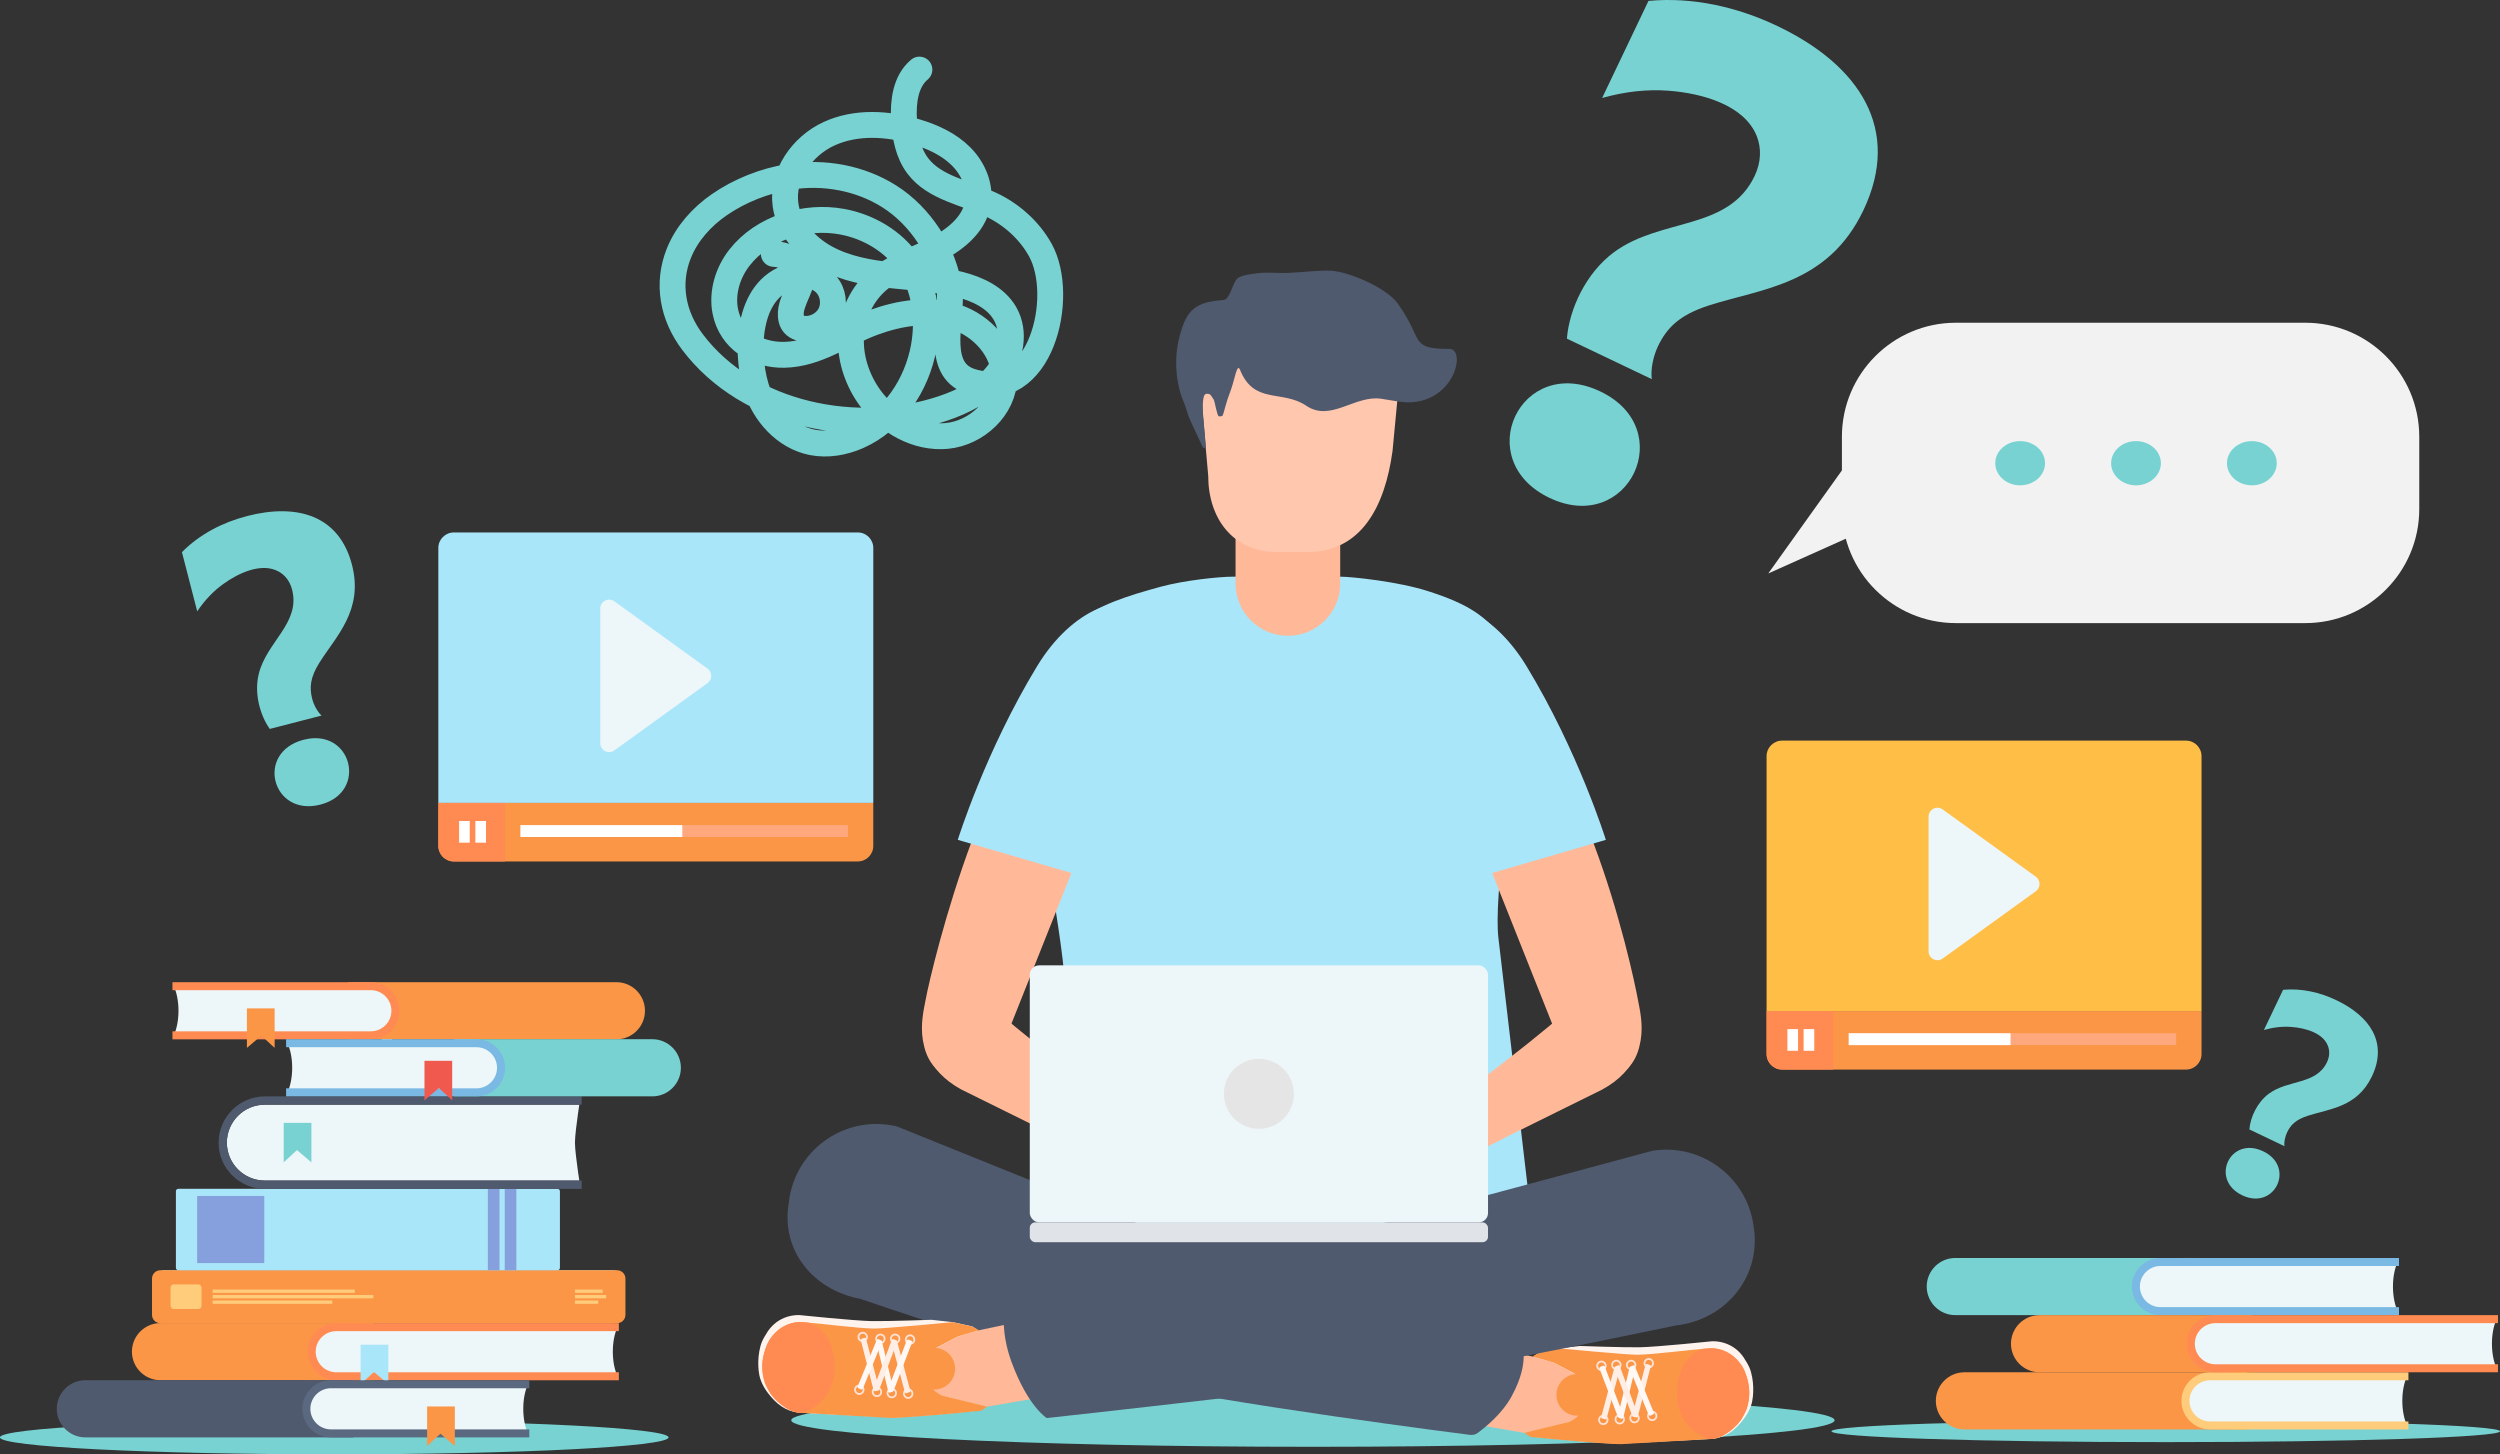 <?xml version="1.0" encoding="UTF-8"?><svg id="_レイヤー_2" xmlns="http://www.w3.org/2000/svg" viewBox="0 0 405.91 236.13"><rect x="0" y="0" width="405.91" height="236.13" fill="#333333" stroke="none"/><defs><style>.cls-1{fill:#fa9646;}.cls-1,.cls-2,.cls-3,.cls-4,.cls-5,.cls-6,.cls-7,.cls-8,.cls-9,.cls-10,.cls-11,.cls-12,.cls-13,.cls-14,.cls-15,.cls-16,.cls-17,.cls-18,.cls-19,.cls-20,.cls-21,.cls-22,.cls-23,.cls-24,.cls-25,.cls-26{stroke-width:0px;}.cls-2{fill:#ffb998;}.cls-3{fill:#ffe2d4;}.cls-4{fill:#78d2d2;}.cls-5{fill:#faad17;}.cls-27{fill:none;stroke:#78d2d2;stroke-linecap:round;stroke-miterlimit:10;stroke-width:4.2px;}.cls-6{fill:#5a6880;}.cls-7{fill:#edf6f8;}.cls-8{fill:#e4f1fb;}.cls-9{fill:#fff8f5;}.cls-10{fill:#79b9e4;}.cls-11{fill:#ffc7ad;}.cls-12{fill:#85a0dd;}.cls-13{fill:#f2f2f2;}.cls-14{fill:#505a6e;}.cls-15{fill:#ffeee5;}.cls-16{fill:#e0e3e8;}.cls-17{fill:#ffa87e;}.cls-18{fill:#ffcc7c;}.cls-19{fill:#aae6fa;}.cls-20{fill:#ffbe46;}.cls-21{fill:#f05a4e;}.cls-22{fill:#96d1e3;}.cls-23{fill:#fff;}.cls-24{fill:#e5e5e5;}.cls-25{fill:#fff3ee;}.cls-26{fill:#ff8b53;}</style></defs><g id="_写真イラスト"><path class="cls-8" d="M62.16,172.36s1.6-2.64,1.53-3.43c-.1-1.09-1.16-1.51-1.56-.51-.39,1-.33,1.5.02,3.94Z"/><path class="cls-8" d="M62.79,168.44s-.4,1.32-.64,3.88c0,0,.68-3.47.64-3.88Z"/><path class="cls-4" d="M108.55,233.38c0,1.52-24.3,2.75-54.28,2.75s-54.28-1.23-54.28-2.75,24.3-2.75,54.28-2.75,54.28,1.23,54.28,2.75Z"/><ellipse class="cls-4" cx="351.64" cy="232.39" rx="54.28" ry="1.76"/><path class="cls-22" d="M26.84,214.83h72.55c.57,0,1.08-.23,1.47-.59H25.37c.39.36.9.59,1.47.59Z"/><path class="cls-22" d="M99.39,206.24H26.84c-.48,0-.9.19-1.26.45h75.07c-.36-.26-.78-.45-1.26-.45Z"/><path class="cls-22" d="M25.37,214.24h75.48c.15-.14.26-.32.37-.5H25c.11.18.22.35.37.5Z"/><path class="cls-22" d="M99.39,206.24H26.84c-.58,0-1.11.24-1.5.61h75.55c-.39-.38-.91-.61-1.5-.61Z"/><path class="cls-22" d="M26.84,214.83h72.55c.65,0,1.21-.3,1.61-.75H25.23c.4.45.96.75,1.61.75Z"/><path class="cls-1" d="M26.03,206.24h74.16c.75,0,1.36.61,1.36,1.36v5.88c0,.75-.61,1.36-1.36,1.36H26.04c-.75,0-1.36-.61-1.36-1.36v-5.88c0-.75.61-1.36,1.36-1.36Z"/><path class="cls-1" d="M100.89,206.85H25.34c-.2.19-.36.42-.47.67h76.49c-.11-.25-.27-.48-.47-.67Z"/><path class="cls-1" d="M25.23,214.08h75.77c.17-.2.31-.42.4-.67H24.83c.09.25.23.47.4.67Z"/><path class="cls-19" d="M28.95,193.02h61.57c.21,0,.39.17.39.39v12.44c0,.21-.17.39-.39.39H28.95c-.21,0-.39-.17-.39-.39v-12.44c0-.21.17-.39.39-.39Z"/><rect class="cls-12" x="81.95" y="193.02" width="1.89" height="13.22"/><rect class="cls-12" x="79.21" y="193.02" width="1.89" height="13.22"/><rect class="cls-12" x="32.01" y="194.18" width="10.9" height="10.9"/><rect class="cls-18" x="27.69" y="208.54" width="5.03" height="4" rx=".5" ry=".5"/><rect class="cls-18" x="34.52" y="209.38" width="23.09" height=".53"/><rect class="cls-18" x="34.52" y="210.27" width="26.09" height=".53"/><rect class="cls-18" x="34.52" y="211.16" width="19.43" height=".53"/><rect class="cls-18" x="93.35" y="209.38" width="4.49" height=".53"/><rect class="cls-18" x="93.35" y="210.27" width="5.07" height=".53"/><rect class="cls-18" x="93.35" y="211.16" width="3.78" height=".53"/><rect class="cls-5" x="58.24" y="222.81" width="2.37" height="1.3"/><rect class="cls-5" x="58.24" y="214.82" width="2.37" height="1.3"/><path class="cls-1" d="M26.06,214.82h32.18v9.28H26.06c-2.56,0-4.64-2.08-4.64-4.64s2.08-4.64,4.64-4.64Z"/><path class="cls-7" d="M100.26,215.47h-45.66c-2.2,0-3.99,1.79-3.99,3.99s1.79,3.99,3.99,3.99h45.66c-.47-1.03-.76-2.44-.76-3.99s.29-2.96.76-3.99Z"/><path class="cls-26" d="M54.6,222.81c-1.84,0-3.34-1.5-3.34-3.34s1.5-3.34,3.34-3.34h45.88v-1.3h-45.88c-2.56,0-4.64,2.08-4.64,4.64s2.08,4.64,4.64,4.64h45.88v-1.3h-45.88Z"/><polygon class="cls-19" points="58.55 218.34 63.05 218.34 63.05 224.75 60.71 222.75 58.55 224.75 58.55 218.34"/><path class="cls-14" d="M13.86,224.1h43.51v9.28H13.86c-2.56,0-4.64-2.08-4.64-4.64s2.08-4.64,4.64-4.64Z"/><path class="cls-7" d="M85.72,224.75h-31.99c-2.2,0-3.99,1.79-3.99,3.99s1.79,3.99,3.99,3.99h31.99c-.47-1.03-.76-2.44-.76-3.99s.29-2.96.76-3.99Z"/><path class="cls-6" d="M53.73,232.08c-1.84,0-3.34-1.5-3.34-3.34s1.5-3.34,3.34-3.34h32.21v-1.3h-32.21c-2.56,0-4.64,2.08-4.64,4.64s2.08,4.64,4.64,4.64h32.21v-1.3h-32.21Z"/><polygon class="cls-1" points="69.35 228.36 73.85 228.36 73.85 234.78 71.51 232.78 69.35 234.78 69.35 228.36"/><path class="cls-1" d="M100.08,159.47h-43.51v9.28h43.51c2.56,0,4.64-2.08,4.64-4.64s-2.08-4.64-4.64-4.64Z"/><path class="cls-7" d="M28.22,160.12h31.99c2.2,0,3.99,1.79,3.99,3.99s-1.79,3.99-3.99,3.99h-31.99c.47-1.03.76-2.44.76-3.99s-.29-2.96-.76-3.99Z"/><path class="cls-26" d="M60.21,167.45c1.84,0,3.34-1.5,3.34-3.34s-1.5-3.34-3.34-3.34H28v-1.3h32.21c2.56,0,4.64,2.08,4.64,4.64s-2.08,4.64-4.64,4.64H28v-1.3h32.21Z"/><polygon class="cls-1" points="44.59 163.73 40.09 163.73 40.09 170.14 42.43 168.15 44.59 170.14 44.59 163.73"/><path class="cls-7" d="M93.35,185.52c0-1.01.3-3.33.51-4.82.11-.78.2-1.34.2-1.34h-51.07c-3.4,0-6.16,2.76-6.16,6.16s2.76,6.16,6.16,6.16h51.07s-.09-.56-.2-1.34c-.21-1.49-.51-3.81-.51-4.82Z"/><path class="cls-14" d="M43,191.68c-3.4,0-6.16-2.76-6.16-6.16s2.76-6.16,6.16-6.16h51.44v-1.34h-51.44c-4.14,0-7.51,3.37-7.51,7.51s3.37,7.5,7.51,7.5h51.44v-1.34h-51.44Z"/><polygon class="cls-4" points="46.06 182.31 50.56 182.31 50.56 188.72 48.22 186.73 46.06 188.72 46.06 182.31"/><path class="cls-4" d="M105.91,168.73h-32.18v9.28h32.18c2.56,0,4.64-2.08,4.64-4.64s-2.08-4.64-4.64-4.64Z"/><path class="cls-7" d="M46.68,169.38h30.69c2.2,0,3.99,1.79,3.99,3.99s-1.79,3.99-3.99,3.99h-30.69c.47-1.03.76-2.44.76-3.99s-.29-2.96-.76-3.99Z"/><path class="cls-10" d="M77.36,176.71c1.84,0,3.34-1.5,3.34-3.34s-1.5-3.34-3.34-3.34h-30.91v-1.3h30.91c2.56,0,4.64,2.08,4.64,4.64s-2.08,4.64-4.64,4.64h-30.91v-1.3h30.91Z"/><polygon class="cls-21" points="73.42 172.24 68.92 172.24 68.92 178.65 71.26 176.66 73.42 178.65 73.42 172.24"/><path class="cls-4" d="M297.87,230.6c0,2.38-37.92,4.31-84.7,4.31s-84.7-1.93-84.7-4.31,37.92-4.31,84.7-4.31,84.7,1.93,84.7,4.31Z"/><rect class="cls-5" x="362.46" y="230.79" width="2.37" height="1.3"/><rect class="cls-5" x="362.46" y="222.81" width="2.37" height="1.3"/><path class="cls-1" d="M318.95,222.81h43.51v9.28h-43.51c-2.56,0-4.64-2.08-4.64-4.64s2.08-4.64,4.64-4.64Z"/><path class="cls-7" d="M390.81,223.46h-31.99c-2.2,0-3.99,1.79-3.99,3.99s1.79,3.99,3.99,3.99h31.99c-.47-1.03-.76-2.44-.76-3.99s.29-2.96.76-3.99Z"/><path class="cls-18" d="M358.83,230.79c-1.84,0-3.34-1.5-3.34-3.34s1.5-3.34,3.34-3.34h32.21v-1.3h-32.21c-2.56,0-4.64,2.08-4.64,4.64s2.08,4.64,4.64,4.64h32.21v-1.3h-32.21Z"/><rect class="cls-5" x="354.41" y="212.23" width="2.37" height="1.3"/><rect class="cls-5" x="354.41" y="204.25" width="2.37" height="1.3"/><path class="cls-4" d="M317.47,204.25h36.94v9.28h-36.94c-2.56,0-4.64-2.08-4.64-4.64s2.08-4.64,4.64-4.64Z"/><path class="cls-7" d="M389.29,204.9h-38.51c-2.2,0-3.99,1.79-3.99,3.99s1.79,3.99,3.99,3.99h38.51c-.47-1.03-.76-2.44-.76-3.99s.29-2.96.76-3.99Z"/><path class="cls-10" d="M350.78,212.23c-1.84,0-3.34-1.5-3.34-3.34s1.5-3.34,3.34-3.34h38.73v-1.3h-38.73c-2.56,0-4.64,2.08-4.64,4.64s2.08,4.64,4.64,4.64h38.73v-1.3h-38.73Z"/><rect class="cls-5" x="363.33" y="221.51" width="2.37" height="1.3"/><rect class="cls-5" x="363.33" y="213.53" width="2.37" height="1.3"/><path class="cls-1" d="M331.15,213.53h32.18v9.28h-32.18c-2.56,0-4.64-2.08-4.64-4.64s2.08-4.64,4.64-4.64Z"/><path class="cls-7" d="M405.36,214.18h-45.66c-2.2,0-3.99,1.79-3.99,3.99s1.79,3.99,3.99,3.99h45.66c-.47-1.03-.76-2.44-.76-3.99s.29-2.96.76-3.99Z"/><path class="cls-26" d="M359.7,221.51c-1.84,0-3.34-1.5-3.34-3.34s1.5-3.34,3.34-3.34h45.88v-1.3h-45.88c-2.56,0-4.64,2.08-4.64,4.64s2.08,4.64,4.64,4.64h45.88v-1.3h-45.88Z"/><path class="cls-14" d="M170.39,190.91h75.62v23.95c0,6.11-4.96,11.08-11.08,11.08h-53.47c-6.11,0-11.08-4.96-11.08-11.08v-23.95h0Z"/><path class="cls-19" d="M248.68,198.12s-14.14.71-37.31,2.06c-30.86,1.81-44.17-3.09-44.17-3.09,0,0,7.21-21.34,5.56-39.2-1.03-11.2-5.58-30.01-4.02-43.51,1.54-13.28,8.5-16.07,19.85-19.15,3.67-.99,9.31-1.6,11.6-1.6h17.39c1.85,0,9.46.79,14.34,2.37,7.55,2.44,14.68,5.8,14.15,18.8-.49,12.23-3.58,30.71-2.78,37.51,2.15,18.31,5.38,45.81,5.38,45.81Z"/><path class="cls-2" d="M183.67,117.33l-19.8,49.76c-3.37,5.51-7.44,9.93-9.55,8.41-2.84-2.04-3.95-3.56-4.47-6.56-.46-2.65.18-5.21.43-6.56.52-2.86,3.27-14.52,7.55-25.93,5.18-13.8,12.4-23.79,12.4-23.79l13.45,4.66Z"/><path class="cls-2" d="M156.09,176.9c-5.77-3.15-7.26-8.15-5.45-13.18,1.14-3.16,6.18-4,11.11.35,8,7.05,20.23,15.8,20.23,15.8l1.35.65-4.74,7.5-22.5-11.12Z"/><polygon class="cls-2" points="177.09 176.3 181.98 179.88 187.92 182.75 192.07 182.39 194.64 186.84 195.18 192.97 193.73 192.89 192.61 191.36 185.7 192.47 182.15 190.9 178.59 188.03 172.23 184.89 177.09 176.3"/><path class="cls-19" d="M168.41,108.13c5.63-9.26,14.17-12.6,19.21-8.62,1.86,1.47,2.05,8.18-1.24,16.14l-9.42,26.97-21.45-6.26s4.46-14.36,12.9-28.23Z"/><path class="cls-2" d="M232.56,117.33l19.8,49.76c3.37,5.51,7.44,9.93,9.55,8.41,2.84-2.04,3.95-3.56,4.47-6.56.46-2.65-.18-5.21-.43-6.56-.52-2.86-2.92-14.04-7.21-25.45-5.18-13.8-12.74-24.27-12.74-24.27l-13.45,4.66Z"/><path class="cls-2" d="M260.15,176.9c5.77-3.15,7.26-8.15,5.45-13.18-1.14-3.16-6.18-4-11.11.35-8,7.05-20.23,15.8-20.23,15.8l-1.35.65,4.74,7.5,22.5-11.12Z"/><polygon class="cls-2" points="239.15 176.3 234.26 179.88 228.32 182.75 224.17 182.39 221.6 186.84 221.06 192.97 222.5 192.89 223.63 191.36 230.54 192.47 234.09 190.9 237.65 188.03 244 184.89 239.15 176.3"/><path class="cls-19" d="M247.83,108.13c-5.63-9.26-14.17-12.6-19.21-8.62-1.86,1.47-2.05,8.18,1.24,16.14l9.42,26.97,21.45-6.26s-4.46-14.36-12.9-28.23Z"/><path class="cls-2" d="M209.1,103.23h0c-4.69,0-8.49-3.8-8.49-8.49v-19.58h16.99v19.58c0,4.69-3.8,8.49-8.49,8.49Z"/><path class="cls-11" d="M212.22,89.64h-4.88c-7.04,0-11.17-5.35-11.17-12.4l-1.29-14.67c0-8.77,6.47-15.74,15.25-15.74h1.75c8.77,0,15.22,7.04,15.22,15.81l-1,10.57c-1.25,9.11-5.1,16.43-13.87,16.43Z"/><path class="cls-14" d="M198.66,48.71c-4.6.33-5.97,1.58-7.11,5.78-1.15,4.2-.37,8.42.53,10.52.34.78.6,1.6.92,2.64.09.29,2.31,5.01,2.31,5.01l.5.11-.48-5.54s-.24-3.17.47-3.27c.74-.11.75.18,1.26.92.16.23.55,2.66.83,2.71.28.05.6-.01.66-.19.23-.63.55-2.16,1.14-3.64.76-1.91,1.14-4.95,1.64-3.72,2.3,5.71,6.83,3.18,10.78,5.85,3.95,2.67,7.9-1.8,12.18-1.14,1.02.16,3.33.59,4.36.58,7.64-.06,9.39-8.68,6.69-8.68-6.6,0-4.09-1.39-8.42-7.4-1.81-2.5-7.87-5.15-10.9-5.3-1.74-.08-5.22.3-6.96.37-1.11.05-3.35-.12-4.46,0-.92.1-2.87.29-3.62.84-.85.62-1.25,3.47-2.3,3.55Z"/><path class="cls-2" d="M237.19,217.78l11.75,2.49,7.13,1.24,17.13-1.23,2.22-.09c1.95-.08,3.81.83,4.96,2.41h0c1.26,1.74,1.47,4.02.54,5.95l-.65,1.36c-.91,1.9-2.77,3.16-4.87,3.31l-7.14.5-11.53.12-9.21-1.19-14.05-2.41,3.72-12.47Z"/><path class="cls-25" d="M277.38,233.66l-14.39.74c-1.92.04-10.52-.73-14.25-1.15l-1.05-.53,7.2-1.92c1.67-.66,2.64-2.3,2.68-4.09.04-1.5-.58-2.73-1.81-3.6l-3.5-1.86-3.34-.98.98-.65,3.17-.7,3.46-.38s7.03.25,9.7.21c2.81-.05,11.78-.98,11.78-.98.84-.02,1.66.14,2.41.44,1.25.51,2.31,1.44,2.98,2.67,0,0,.36.52.66,1.2.38.9.58,2.23.6,3.17.02.95-.04,2.03-.35,2.95-.31.94-.84,1.73-1.21,2.22-1.33,1.78-2.87,2.93-4.86,3.17l-.88.05Z"/><path class="cls-1" d="M252.29,221.25l-3.34-.98.03-.12.95-.53,3.17-.7s11.17,1.07,12.79,1.04c2.81-.05,8.67-.84,11.56-1.04,2.23-.15,4.27,1.06,5.46,3.01.18.29.35.66.58,1.31.65,1.84.71,3.67.09,5.52-.15.44-.58,1.23-.81,1.61-.58.97-2.63,3.01-4.62,3.25l-14.92.86c-1.92.04-11.03-.77-14.77-1.18l-.96-.65,7.24-1.8c1.67-.66,2.78-2.26,2.83-4.05h0c.04-1.5-.67-2.92-1.9-3.78l-3.4-1.78Z"/><path class="cls-26" d="M272.29,226.26c0-4.79,2.41-6.58,4.21-7.26.34-.03.67-.06.96-.08,2.23-.15,4.27,1.06,5.46,3.01.18.29.35.66.58,1.31.65,1.84.71,3.67.09,5.52-.15.44-.58,1.23-.81,1.61-.58.97-2.63,3.01-4.62,3.25l-.61.04c-2.72-.91-5.27-3.2-5.27-7.4Z"/><path class="cls-1" d="M257.83,223.1h-1.73c-1.83-.01-3.34,1.44-3.39,3.28h0c-.06,2.01,1.63,3.62,3.64,3.47l11.38-.86c.73-.06,1.29-.69,1.24-1.43l-.24-3.93c-.05-.75-.7-1.32-1.45-1.26l-9.44.73Z"/><path class="cls-3" d="M267.42,229.89c0,.47.38.84.84.84s.84-.38.84-.84-.38-.84-.84-.84-.84.38-.84.84Z"/><path class="cls-1" d="M267.71,229.89c0,.31.25.55.55.55s.55-.25.55-.55-.25-.55-.55-.55-.55.25-.55.55Z"/><path class="cls-3" d="M266.86,221.34c0,.46.38.84.84.84s.84-.38.84-.84-.38-.84-.84-.84-.84.38-.84.84Z"/><path class="cls-1" d="M267.15,221.34c0,.31.25.55.55.55s.55-.25.55-.55-.25-.55-.55-.55-.55.25-.55.55Z"/><path class="cls-3" d="M264.55,230.25c0,.46.38.84.84.84s.84-.38.84-.84-.38-.84-.84-.84-.84.38-.84.84Z"/><path class="cls-1" d="M264.84,230.25c0,.31.25.55.55.55s.55-.25.55-.55-.25-.55-.55-.55-.55.25-.55.55Z"/><path class="cls-3" d="M264,221.62c0,.46.38.84.84.84s.84-.38.84-.84-.38-.84-.84-.84-.84.38-.84.84Z"/><path class="cls-1" d="M264.29,221.62c0,.31.25.55.55.55s.55-.25.55-.55-.25-.55-.55-.55-.55.25-.55.55Z"/><path class="cls-3" d="M262.15,230.44c0,.46.38.84.84.84s.84-.38.84-.84-.38-.84-.84-.84-.84.38-.84.84Z"/><path class="cls-1" d="M262.44,230.44c0,.31.25.55.55.55s.55-.25.55-.55-.25-.55-.55-.55-.55.25-.55.55Z"/><path class="cls-3" d="M261.6,221.62c0,.46.38.84.84.84s.84-.38.84-.84-.38-.84-.84-.84-.84.38-.84.84Z"/><path class="cls-1" d="M261.88,221.62c0,.31.25.55.55.55s.55-.25.55-.55-.25-.55-.55-.55-.55.25-.55.55Z"/><path class="cls-3" d="M259.48,230.54c0,.46.38.84.84.84s.84-.38.84-.84-.38-.84-.84-.84-.84.38-.84.84Z"/><path class="cls-1" d="M259.76,230.54c0,.31.25.55.55.55s.55-.25.55-.55-.25-.55-.55-.55-.55.25-.55.55Z"/><path class="cls-3" d="M259.18,221.76c0,.47.38.84.84.84s.84-.38.84-.84-.38-.84-.84-.84-.84.38-.84.84Z"/><path class="cls-1" d="M259.47,221.76c0,.31.25.55.55.55s.55-.25.55-.55-.25-.55-.55-.55-.55.25-.55.55Z"/><polygon class="cls-15" points="260.84 230.36 262.98 222.35 262.11 222.07 259.97 230.11 260 230.26 260.64 230.46 260.84 230.36"/><polygon class="cls-9" points="262.67 230 263.51 229.63 260.53 221.81 260.29 221.73 259.75 221.97 259.69 222.18 262.67 230"/><polygon class="cls-9" points="263.54 230.28 265.44 222.38 264.57 222.1 262.67 230 262.81 230.2 263.29 230.36 263.54 230.28"/><polygon class="cls-15" points="265.02 229.88 265.86 229.51 262.97 221.76 262.77 221.66 262.17 221.9 262.11 222.07 265.02 229.88"/><polygon class="cls-15" points="265.91 230.06 268.03 221.79 267.94 221.64 267.39 221.46 267.19 221.51 265 229.86 265.09 230.02 265.72 230.14 265.91 230.06"/><polygon class="cls-9" points="267.71 229.79 267.94 229.86 268.47 229.63 268.55 229.42 265.4 221.73 265.2 221.67 264.6 221.94 264.55 222.09 267.71 229.79"/><path class="cls-14" d="M239.94,232.65c-.39.29-.88.39-1.36.31,0,0-39.69-5.02-57.43-9.08-10.29-2.35-41.49-13-41.49-13-7.69-1.45-12.92-7.92-11.58-15.63l.12-.88c1.41-8.14,9.39-13.4,17.42-11.48l38.43,15.51,62.88,19.42s1.73,2.96-1.49,8.88c-1.54,2.84-4.28,5.05-5.51,5.95Z"/><path class="cls-2" d="M170.59,213.52l-11.75,2.49-7.13,1.24-17.13-1.23-2.22-.09c-1.95-.08-3.81.83-4.96,2.41h0c-1.26,1.73-1.47,4.02-.54,5.95l.65,1.36c.91,1.9,2.77,3.17,4.87,3.31l7.14.5,11.53.12,9.21-1.19,14.05-2.41-3.72-12.47Z"/><path class="cls-25" d="M130.4,229.41l14.39.74c1.92.04,10.52-.73,14.25-1.15l1.05-.53-7.2-1.92c-1.67-.66-2.64-2.3-2.68-4.09-.04-1.5.58-2.73,1.81-3.6l3.5-1.86,3.34-.98-.98-.65-3.17-.7-3.46-.38s-7.03.25-9.7.21c-2.81-.05-11.78-.98-11.78-.98-.84-.02-1.66.14-2.41.44-1.25.51-2.31,1.44-2.98,2.67,0,0-.36.52-.66,1.2-.38.9-.58,2.23-.6,3.17-.02.95.04,2.03.35,2.95.31.94.84,1.73,1.21,2.22,1.33,1.78,2.87,2.93,4.86,3.17l.88.05Z"/><path class="cls-1" d="M155.49,217l3.34-.98-.03-.12-.95-.53-3.17-.7s-11.17,1.07-12.79,1.04c-2.81-.05-8.67-.84-11.56-1.04-2.23-.15-4.27,1.06-5.46,3.01-.18.29-.35.66-.58,1.31-.65,1.84-.71,3.67-.09,5.52.15.44.58,1.23.81,1.61.58.97,2.63,3.01,4.62,3.25l14.92.86c1.92.04,11.03-.77,14.77-1.18l.96-.65-7.24-1.8c-1.67-.66-2.78-2.26-2.83-4.05h0c-.04-1.5.67-2.92,1.9-3.78l3.4-1.78Z"/><path class="cls-26" d="M135.49,222.01c0-4.79-2.41-6.58-4.21-7.26-.34-.03-.67-.06-.96-.08-2.23-.15-4.27,1.06-5.46,3.01-.18.29-.35.66-.58,1.31-.65,1.84-.71,3.67-.09,5.52.15.44.58,1.23.81,1.61.58.97,2.63,3.01,4.62,3.25l.61.04c2.72-.91,5.27-3.2,5.27-7.4Z"/><path class="cls-1" d="M149.95,218.85h1.73c1.83-.01,3.34,1.44,3.39,3.28h0c.06,2.01-1.63,3.62-3.64,3.47l-11.38-.86c-.73-.06-1.29-.69-1.24-1.43l.24-3.93c.05-.75.7-1.32,1.45-1.26l9.44.73Z"/><path class="cls-3" d="M140.36,225.64c0,.46-.38.84-.84.84s-.84-.38-.84-.84.38-.84.84-.84.84.38.84.84Z"/><path class="cls-1" d="M140.07,225.64c0,.31-.25.55-.55.55s-.55-.25-.55-.55.25-.55.55-.55.55.25.55.55Z"/><path class="cls-3" d="M140.91,217.08c0,.47-.38.84-.84.84s-.84-.38-.84-.84.38-.84.84-.84.84.38.84.84Z"/><path class="cls-1" d="M140.63,217.08c0,.31-.25.55-.55.55s-.55-.25-.55-.55.25-.55.55-.55.55.25.55.55Z"/><path class="cls-3" d="M143.22,225.99c0,.47-.38.84-.84.84s-.84-.38-.84-.84.38-.84.84-.84.84.38.84.84Z"/><path class="cls-1" d="M142.94,225.99c0,.31-.25.55-.55.55s-.55-.25-.55-.55.25-.55.55-.55.55.25.55.55Z"/><path class="cls-3" d="M143.78,217.37c0,.47-.38.84-.84.84s-.84-.38-.84-.84.38-.84.84-.84.84.38.84.84Z"/><path class="cls-1" d="M143.49,217.37c0,.31-.25.55-.55.55s-.55-.25-.55-.55.25-.55.55-.55.55.25.55.55Z"/><path class="cls-3" d="M145.63,226.19c0,.47-.38.84-.84.84s-.84-.38-.84-.84.38-.84.84-.84.84.38.84.84Z"/><path class="cls-1" d="M145.34,226.19c0,.31-.25.55-.55.55s-.55-.25-.55-.55.25-.55.55-.55.55.25.55.55Z"/><path class="cls-3" d="M146.18,217.37c0,.47-.38.84-.84.84s-.84-.38-.84-.84.38-.84.84-.84.84.38.84.84Z"/><path class="cls-1" d="M145.89,217.37c0,.31-.25.55-.55.55s-.55-.25-.55-.55.25-.55.55-.55.55.25.55.55Z"/><path class="cls-3" d="M148.3,226.28c0,.46-.38.84-.84.84s-.84-.38-.84-.84.38-.84.84-.84.84.38.84.84Z"/><path class="cls-1" d="M148.01,226.28c0,.31-.25.55-.55.55s-.55-.25-.55-.55.25-.55.55-.55.55.25.55.55Z"/><path class="cls-3" d="M148.6,217.5c0,.46-.38.84-.84.84s-.84-.38-.84-.84.38-.84.84-.84.84.38.84.84Z"/><path class="cls-1" d="M148.31,217.5c0,.31-.25.55-.55.55s-.55-.25-.55-.55.25-.55.55-.55.55.25.55.55Z"/><polygon class="cls-15" points="146.94 226.11 144.79 218.09 145.66 217.81 147.81 225.85 147.77 226 147.14 226.21 146.94 226.11"/><polygon class="cls-9" points="145.11 225.75 144.26 225.38 147.25 217.56 147.49 217.48 148.03 217.72 148.09 217.93 145.11 225.75"/><polygon class="cls-9" points="144.24 226.03 142.34 218.13 143.21 217.85 145.11 225.75 144.97 225.95 144.49 226.11 144.24 226.03"/><polygon class="cls-15" points="142.76 225.62 141.92 225.26 144.81 217.51 145.01 217.41 145.61 217.65 145.67 217.82 142.76 225.62"/><polygon class="cls-15" points="141.86 225.81 139.75 217.54 139.83 217.39 140.39 217.21 140.59 217.26 142.78 225.61 142.68 225.76 142.06 225.89 141.86 225.81"/><polygon class="cls-9" points="140.07 225.53 139.84 225.61 139.31 225.38 139.23 225.17 142.38 217.48 142.58 217.41 143.18 217.68 143.22 217.84 140.07 225.53"/><path class="cls-14" d="M169.97,230.24s50.62-5.53,67.38-8.2c8.75-1.39,34.76-6.84,34.76-6.84,7.78-.86,13.49-7.4,12.74-15.18l-.07-.41c-.79-8.22-8.36-14.07-16.51-12.76,0,0-32.33,8.73-41.7,11.19-20.25,5.32-63.51,14.56-63.51,14.56,0,0-.63,3.66,1.19,8.58,2.68,7.26,5.73,9.08,5.73,9.08Z"/><rect class="cls-7" x="167.2" y="156.74" width="74.4" height="41.73" rx="1.52" ry="1.52"/><path class="cls-24" d="M210.08,177.6c0,3.14-2.54,5.68-5.68,5.68s-5.68-2.54-5.68-5.68,2.54-5.68,5.68-5.68,5.68,2.54,5.68,5.68Z"/><rect class="cls-16" x="167.2" y="198.47" width="74.4" height="3.22" rx=".89" ry=".89"/><path class="cls-19" d="M141.79,130.37h-70.62v-41.4c0-1.39,1.13-2.52,2.52-2.52h65.58c1.39,0,2.52,1.13,2.52,2.52v41.4Z"/><path class="cls-1" d="M71.17,130.37h70.62v6.98c0,1.39-1.13,2.52-2.52,2.52h-65.58c-1.39,0-2.52-1.13-2.52-2.52v-6.98h0Z"/><path class="cls-26" d="M71.17,130.37v6.98c0,1.39,1.13,2.52,2.52,2.52h8.31v-9.5h-10.83Z"/><rect class="cls-23" x="74.54" y="133.3" width="1.73" height="3.52"/><rect class="cls-23" x="77.18" y="133.3" width="1.73" height="3.52"/><rect class="cls-17" x="84.5" y="133.97" width="53.17" height="1.93"/><rect class="cls-23" x="84.5" y="133.97" width="26.28" height="1.93"/><path class="cls-7" d="M97.46,98.81v21.86c0,1.18,1.34,1.86,2.29,1.17l15.13-10.93c.8-.58.8-1.77,0-2.35l-15.13-10.93c-.96-.69-2.29,0-2.29,1.17Z"/><path class="cls-20" d="M289.35,120.25h65.58c1.39,0,2.52,1.13,2.52,2.52v41.4h-70.62v-41.4c0-1.39,1.13-2.52,2.52-2.52Z"/><path class="cls-1" d="M286.83,164.16h70.62v6.98c0,1.39-1.13,2.52-2.52,2.52h-65.58c-1.39,0-2.52-1.13-2.52-2.52v-6.98h0Z"/><path class="cls-26" d="M286.83,164.16v6.98c0,1.39,1.13,2.52,2.52,2.52h8.31v-9.5h-10.83Z"/><rect class="cls-23" x="290.21" y="167.09" width="1.73" height="3.52"/><rect class="cls-23" x="292.84" y="167.09" width="1.73" height="3.52"/><rect class="cls-17" x="300.16" y="167.76" width="53.17" height="1.93"/><rect class="cls-23" x="300.16" y="167.76" width="26.28" height="1.93"/><path class="cls-7" d="M313.13,132.6v21.86c0,1.18,1.34,1.86,2.29,1.17l15.13-10.93c.8-.58.8-1.77,0-2.35l-15.13-10.93c-.96-.69-2.29,0-2.29,1.17Z"/><path class="cls-4" d="M254.41,54.98c.37-4.81,3.13-10.72,7.67-14.05,7.66-5.62,18.55-3.43,22.81-12.36,1.07-2.25,1.11-4.53.35-6.46-2.02-5.07-8.88-6.97-14.32-7.38-3.48-.26-7.07.13-10.79,1.18l7.52-15.76c7.21-.68,14.49,1,20.94,4.08,13.23,6.31,20.26,16.7,13.95,29.93-5.76,12.07-16.51,12.68-25.07,15.43-4.75,1.53-6.83,3.61-8.26,6.6-.74,1.54-1.24,3.69-1.02,5.37l-13.77-6.57ZM251.59,80.84c-12.86-6.13-4.74-23.48,8.25-17.28,12.79,6.1,4.56,23.39-8.25,17.28Z"/><path class="cls-4" d="M43.8,118.35c-1.59-2.23-2.56-5.81-1.79-8.92,1.28-5.25,6.82-8.27,5.41-13.71-.35-1.37-1.17-2.38-2.21-2.94-2.73-1.47-6.41.21-8.93,2.02-1.61,1.15-3.03,2.64-4.26,4.46l-2.48-9.61c2.89-2.93,6.67-4.86,10.61-5.87,8.06-2.08,14.92-.13,17,7.93,1.9,7.36-2.56,11.55-5.28,15.87-1.51,2.4-1.65,4.07-1.18,5.89.24.94.81,2.06,1.52,2.71l-8.4,2.17ZM52.02,130.64c-7.84,2.03-10.64-8.49-2.72-10.53,7.8-2.02,10.53,8.52,2.72,10.53Z"/><path class="cls-4" d="M365.22,183.38c.15-1.99,1.29-4.43,3.17-5.81,3.17-2.32,7.67-1.42,9.43-5.11.44-.93.46-1.87.14-2.67-.83-2.1-3.67-2.88-5.92-3.05-1.44-.11-2.92.05-4.46.49l3.11-6.52c2.98-.28,5.99.41,8.66,1.69,5.47,2.61,8.37,6.9,5.76,12.37-2.38,4.99-6.82,5.24-10.37,6.38-1.97.63-2.83,1.49-3.41,2.73-.3.64-.51,1.52-.42,2.22l-5.69-2.72ZM364.05,194.07c-5.31-2.54-1.96-9.71,3.41-7.14,5.29,2.52,1.89,9.67-3.41,7.14Z"/><path class="cls-13" d="M317.57,52.41h56.72c10.21,0,18.51,8.29,18.51,18.51v11.75c0,10.21-8.29,18.51-18.51,18.51h-56.72c-10.21,0-18.51-8.29-18.51-18.51v-11.75c0-10.21,8.29-18.51,18.51-18.51Z" transform="translate(691.86 153.58) rotate(-180)"/><polygon class="cls-13" points="310.19 82.76 287.1 93.11 302.56 71.48 310.19 82.76"/><path class="cls-4" d="M361.58,75.21c0,1.98,1.81,3.59,4.04,3.59,2.23,0,4.04-1.61,4.04-3.59s-1.81-3.59-4.04-3.59c-2.23,0-4.04,1.61-4.04,3.59Z"/><path class="cls-4" d="M342.77,75.21c0,1.98,1.81,3.59,4.04,3.59,2.23,0,4.04-1.61,4.04-3.59,0-1.98-1.81-3.59-4.04-3.59-2.23,0-4.04,1.61-4.04,3.59Z"/><path class="cls-4" d="M323.96,75.21c0,1.98,1.81,3.59,4.04,3.59,2.23,0,4.04-1.61,4.04-3.59,0-1.98-1.81-3.59-4.04-3.59-2.23,0-4.04,1.61-4.04,3.59Z"/><path class="cls-27" d="M125.64,41.22c1.02.06,2.02.35,2.91.85.69.39,1.34.94,1.58,1.7.7,2.24-1.88,4.95-1.73,7.44.02.41.09.83.31,1.19.39.65,1.19.95,1.95.99,1.7.1,3.41-.9,4.16-2.42.74-1.53.48-3.49-.65-4.77-1.2-1.35-3.18-1.83-4.95-1.49-7.88,1.48-8.28,12.06-6.47,18.13,1.28,4.29,4.72,8.11,9.12,8.98,2.49.49,5.11.03,7.43-.99,5.72-2.52,9.58-8.35,10.69-14.5.83-4.63.19-9.65-2.45-13.54-2.46-3.62-6.52-6.01-10.83-6.8-5.95-1.09-12.83.96-16.64,5.83-1.91,2.44-2.9,5.68-2.31,8.72.89,4.6,5.07,7.16,9.57,7.07,5.44-.12,9.59-3.47,14.55-5.27,4.25-1.55,8.99-2.29,13.29-.88,4.3,1.41,7.95,5.41,7.89,9.93-.07,4.83-4.51,8.93-9.32,9.39-4.81.46-9.57-2.23-12.43-6.12-2.02-2.76-3.22-6.17-3.15-9.59.07-3.42,1.47-6.84,3.97-9.19,2.64-2.47,6.22-3.6,9.47-5.19,3.25-1.59,6.49-4.05,7.16-7.61.52-2.76-.7-5.65-2.68-7.65-1.98-2-4.62-3.21-7.31-4.02-4.62-1.4-9.78-1.71-14.17.31-4.39,2.01-7.72,6.75-7.06,11.53.51,3.69,3.24,6.8,6.5,8.59,3.27,1.8,7.02,2.46,10.73,2.86,3.7.4,7.46.57,11.07,1.5,2.89.74,5.85,2.12,7.34,4.71,1.76,3.06.93,7.11-1.26,9.87-2.19,2.76-5.49,4.42-8.83,5.54-13.78,4.62-31.6,1.23-40.66-10.8-3.19-4.23-4.21-9.45-2.19-14.44,1.29-3.19,3.69-5.86,6.52-7.82,3.35-2.32,7.38-3.91,11.41-4.55,5.57-.89,11.48.17,16.24,3.19,5.09,3.23,8.83,9.03,9.73,14.98.66,4.35-2.42,12.38,2.81,14.78.21.1.43.18.65.25,11.47,3.68,15.49-13.81,11.31-21.32-1.79-3.22-4.69-5.81-8.02-7.37-4.1-1.92-9.11-2.66-11.86-6.27-1.59-2.09-2.1-4.82-2.25-7.44-.17-2.97.22-6.3,2.5-8.21"/></g></svg>